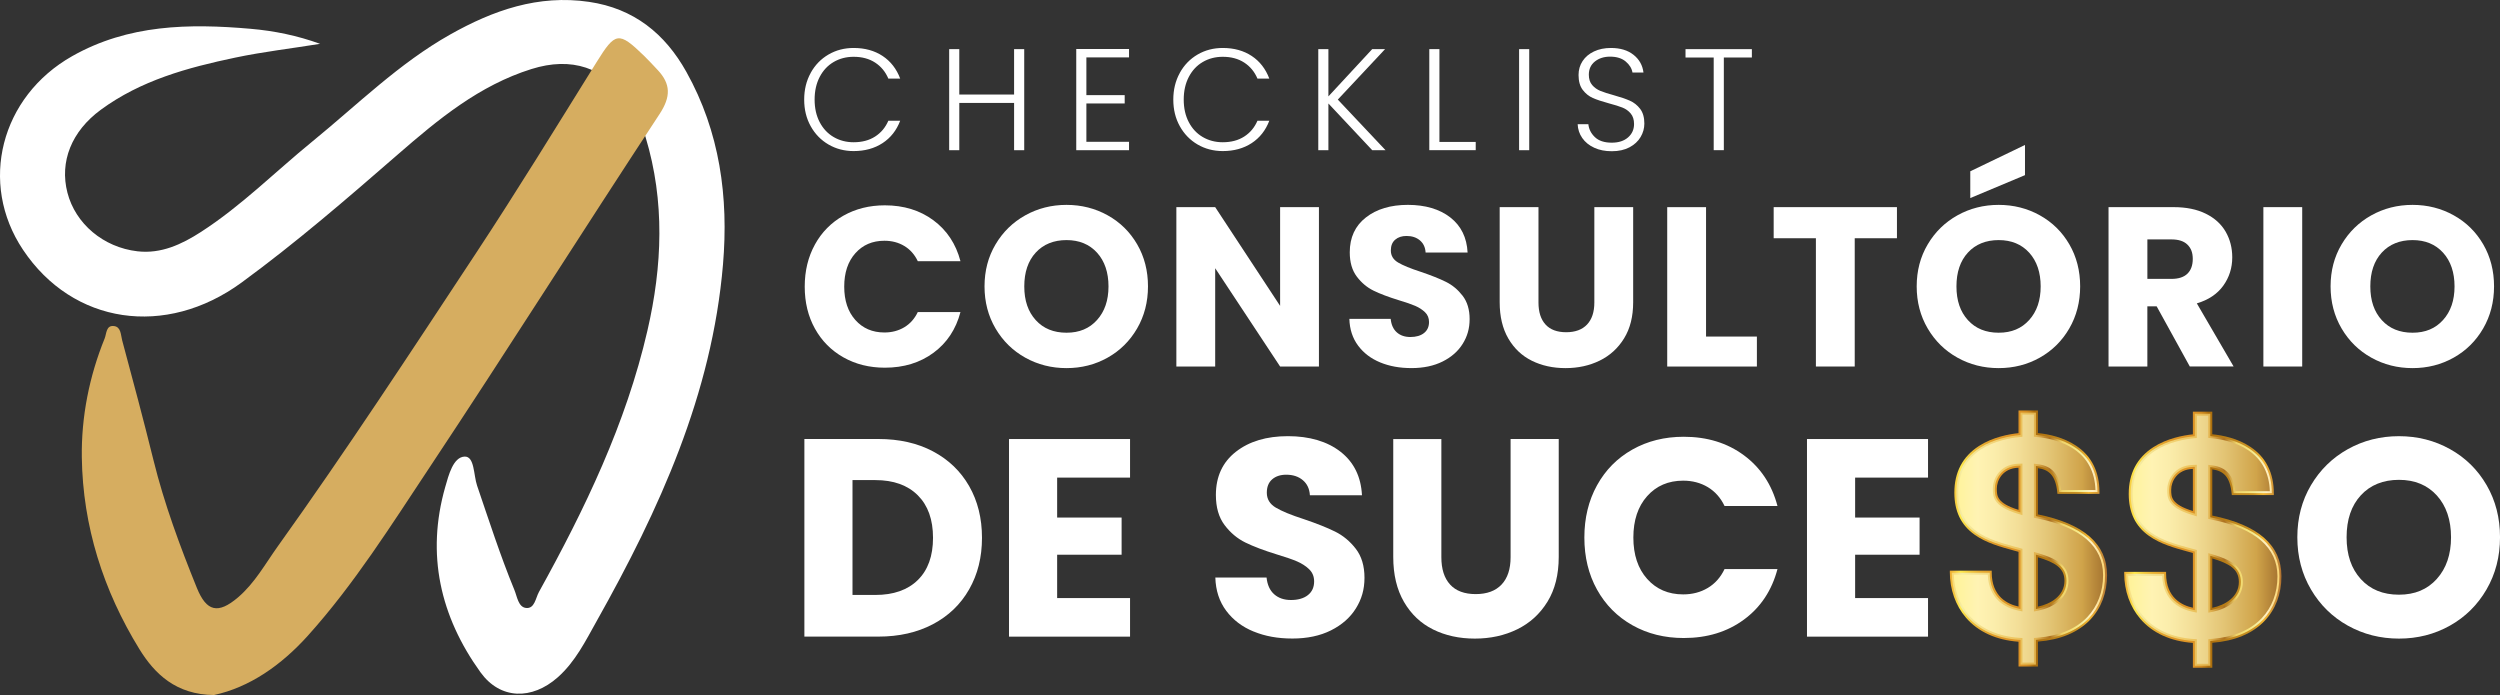 <svg xmlns="http://www.w3.org/2000/svg" xmlns:xlink="http://www.w3.org/1999/xlink" id="Layer_2" viewBox="0 0 1175.19 326.71"><rect x="0" y="0" width="1175.19" height="326.71" fill="#333333" stroke="none"/><defs><style>.cls-1{fill:url(#linear-gradient);}.cls-1,.cls-2,.cls-3,.cls-4,.cls-5,.cls-6,.cls-7,.cls-8{stroke-width:0px;}.cls-2{fill:#d6ad60;}.cls-3{fill:url(#linear-gradient-4);}.cls-4{fill:url(#linear-gradient-2);}.cls-5{fill:url(#linear-gradient-3);}.cls-6{fill:url(#linear-gradient-5);}.cls-7{fill:url(#linear-gradient-6);}.cls-8{fill:#fff;}</style><linearGradient id="linear-gradient" x1="908.79" y1="253.15" x2="993.55" y2="253.15" gradientUnits="userSpaceOnUse"><stop offset="0" stop-color="#b36d14"></stop><stop offset=".08" stop-color="#e89f2e"></stop><stop offset=".15" stop-color="#ffe94c"></stop><stop offset=".2" stop-color="#f2ca3e"></stop><stop offset=".25" stop-color="#e9b233"></stop><stop offset=".31" stop-color="#e2a12b"></stop><stop offset=".37" stop-color="#de9727"></stop><stop offset=".45" stop-color="#dd9426"></stop><stop offset=".49" stop-color="#da9124"></stop><stop offset=".52" stop-color="#d08a1f"></stop><stop offset=".54" stop-color="#c17e17"></stop><stop offset=".56" stop-color="#ab6d0c"></stop><stop offset=".56" stop-color="#ab6d0c"></stop><stop offset=".73" stop-color="#c48c21"></stop><stop offset=".78" stop-color="#c68e21"></stop><stop offset=".81" stop-color="#cf9524"></stop><stop offset=".83" stop-color="#dda229"></stop><stop offset=".86" stop-color="#f2b430"></stop><stop offset=".86" stop-color="#f5b731"></stop><stop offset=".95" stop-color="#bf8437"></stop><stop offset="1" stop-color="#863a14"></stop></linearGradient><linearGradient id="linear-gradient-2" x1="909.92" y1="253.15" x2="992.54" y2="253.15" gradientUnits="userSpaceOnUse"><stop offset=".07" stop-color="#fad05f"></stop><stop offset=".15" stop-color="#f5eda4"></stop><stop offset=".38" stop-color="#f1cf6e"></stop><stop offset=".47" stop-color="#ecc45e"></stop><stop offset=".57" stop-color="#e2b450"></stop><stop offset=".65" stop-color="#ad7121"></stop><stop offset=".72" stop-color="#f0d56c"></stop><stop offset=".79" stop-color="#f6e57d"></stop><stop offset=".84" stop-color="#f5efa2"></stop><stop offset=".89" stop-color="#fff0c3"></stop><stop offset="1" stop-color="#f9c94a"></stop></linearGradient><linearGradient id="linear-gradient-3" x1="911.07" y1="253.15" x2="991.53" y2="253.15" gradientUnits="userSpaceOnUse"><stop offset="0" stop-color="#fff287"></stop><stop offset=".23" stop-color="#fff3b3"></stop><stop offset=".33" stop-color="#fbedab"></stop><stop offset=".48" stop-color="#f2dd96"></stop><stop offset=".66" stop-color="#e2c373"></stop><stop offset=".84" stop-color="#d0a44a"></stop><stop offset=".93" stop-color="#b38338"></stop><stop offset="1" stop-color="#9e6b2b"></stop></linearGradient><linearGradient id="linear-gradient-4" x1="990.76" y1="253.71" x2="1075.52" y2="253.71" xlink:href="#linear-gradient"></linearGradient><linearGradient id="linear-gradient-5" x1="991.89" y1="253.71" x2="1074.51" y2="253.71" xlink:href="#linear-gradient-2"></linearGradient><linearGradient id="linear-gradient-6" x1="993.04" y1="253.71" x2="1073.5" y2="253.71" xlink:href="#linear-gradient-3"></linearGradient></defs><g id="Layer_1-2"><path class="cls-8" d="M150.47,20.6c-13.37,2.18-26.72,3.71-39.88,6.48-22.42,4.71-44.36,10.68-63.22,24.53-13.75,10.1-19.44,24.4-15.67,38.98,3.75,14.52,16.82,25.69,32.93,27.54,11.1,1.28,20.78-3.26,29.78-9.06,19.01-12.25,34.96-28.32,52.39-42.54,21.21-17.29,40.77-36.77,64.83-50.31C231.8,4.86,253-2.63,276.87.87c21.1,3.09,35.75,14.96,45.78,32.92,15.75,28.21,19.9,58.88,17.21,90.59-5.17,60.93-29.87,115.04-59.29,167.42-5.3,9.44-10.07,19.24-18.43,26.63-12.07,10.65-26.97,10.51-36.29-2.43-18.88-26.22-25.61-55.37-16.55-87.09,1.6-5.61,3.74-14.02,9.07-14.28,4.76-.23,4.22,8.75,5.89,13.62,5.61,16.44,10.92,32.97,17.54,49.05,1.31,3.18,1.83,8.04,5.43,8.48,4.11.5,4.53-4.65,6.12-7.52,21.61-39.04,40.9-79.06,51-122.88,7-30.35,8.26-60.66-.86-90.86-1.81-6-4.21-11.77-7.9-16.89-11.54-16.01-26.89-21.1-45.79-15.17-24.48,7.68-43.75,23.59-62.63,40.01-23.95,20.83-47.95,41.57-73.6,60.34-35.72,26.13-79.34,19.68-102.77-15.42C-10.13,86.06.31,45.41,33.94,26.39c26.39-14.93,54.95-15.38,83.91-12.85,11.03.96,21.92,3.17,32.62,7.07Z"></path><path class="cls-2" d="M100.59,326.71c-17.8-.15-27.87-9.88-35.08-21.59-16.92-27.48-26.6-57.78-27.05-90.1-.27-19.05,3.47-38.02,10.74-55.94.92-2.26.62-6.32,4.45-5.8,3.28.45,3.12,4.24,3.77,6.68,5.05,18.74,10.07,37.49,14.72,56.33,5.09,20.61,12.45,40.43,20.39,60.04,4.56,11.25,10.01,12.42,19.31,4.53,7.93-6.73,12.88-15.87,18.83-24.17,32.18-44.96,62.44-91.23,92.88-137.37,19.54-29.62,38.09-59.9,56.84-90.03,8.87-14.26,10.36-14.67,22.32-3.1,2.21,2.14,4.28,4.43,6.39,6.66,6.29,6.64,6.27,12.65.96,20.74-36.37,55.32-71.72,111.32-108.35,166.47-17.9,26.95-35.18,54.5-56.93,78.7-12.61,14.02-27.55,24.38-44.18,27.95Z"></path><path class="cls-8" d="M381.08,34.27c2.04-3.69,4.83-6.57,8.36-8.63,3.53-2.06,7.48-3.09,11.83-3.09,5.3,0,9.84,1.26,13.63,3.77,3.78,2.51,6.54,6.06,8.26,10.64h-5.57c-1.36-3.22-3.43-5.73-6.22-7.54-2.79-1.81-6.15-2.72-10.09-2.72-3.49,0-6.63.82-9.41,2.45-2.79,1.63-4.97,3.98-6.56,7.03-1.59,3.06-2.38,6.6-2.38,10.64s.79,7.57,2.38,10.6c1.59,3.04,3.77,5.37,6.56,7,2.79,1.63,5.92,2.45,9.41,2.45,3.94,0,7.31-.89,10.09-2.68,2.79-1.79,4.86-4.27,6.22-7.44h5.57c-1.72,4.53-4.49,8.04-8.29,10.53-3.81,2.49-8.34,3.74-13.59,3.74-4.35,0-8.29-1.03-11.83-3.09-3.53-2.06-6.32-4.93-8.36-8.6-2.04-3.67-3.06-7.84-3.06-12.5s1.02-8.85,3.06-12.54Z"></path><path class="cls-8" d="M481.46,23.09v47.51h-4.76v-22.22h-25.76v22.22h-4.76V23.09h4.76v21.34h25.76v-21.34h4.76Z"></path><path class="cls-8" d="M510.68,26.97v17.74h18.01v3.94h-18.01v18.01h20.05v3.94h-24.81V23.03h24.81v3.94h-20.05Z"></path><path class="cls-8" d="M554.59,34.27c2.04-3.69,4.83-6.57,8.36-8.63,3.53-2.06,7.48-3.09,11.83-3.09,5.3,0,9.84,1.26,13.63,3.77,3.78,2.51,6.54,6.06,8.26,10.64h-5.57c-1.36-3.22-3.43-5.73-6.22-7.54-2.79-1.81-6.15-2.72-10.09-2.72-3.49,0-6.63.82-9.41,2.45-2.79,1.63-4.97,3.98-6.56,7.03-1.59,3.06-2.38,6.6-2.38,10.64s.79,7.57,2.38,10.6c1.59,3.04,3.77,5.37,6.56,7,2.79,1.63,5.92,2.45,9.41,2.45,3.94,0,7.31-.89,10.09-2.68,2.79-1.79,4.86-4.27,6.22-7.44h5.57c-1.72,4.53-4.49,8.04-8.29,10.53-3.81,2.49-8.34,3.74-13.59,3.74-4.35,0-8.29-1.03-11.83-3.09-3.53-2.06-6.32-4.93-8.36-8.6-2.04-3.67-3.06-7.84-3.06-12.5s1.02-8.85,3.06-12.54Z"></path><path class="cls-8" d="M645.04,70.6l-20.59-21.95v21.95h-4.76V23.09h4.76v22.22l20.59-22.22h6.05l-22.22,23.72,22.43,23.79h-6.25Z"></path><path class="cls-8" d="M676.64,66.72h17.06v3.87h-21.82V23.09h4.76v43.63Z"></path><path class="cls-8" d="M718.85,23.09v47.51h-4.76V23.09h4.76Z"></path><path class="cls-8" d="M749.4,69.44c-2.38-1.09-4.25-2.6-5.61-4.55-1.36-1.95-2.08-4.12-2.17-6.52h5.03c.23,2.31,1.25,4.34,3.06,6.08,1.81,1.74,4.46,2.62,7.95,2.62,3.22,0,5.77-.83,7.65-2.48,1.88-1.65,2.82-3.75,2.82-6.29,0-2.04-.52-3.68-1.56-4.93-1.04-1.25-2.33-2.17-3.87-2.79-1.54-.61-3.67-1.28-6.39-2-3.17-.86-5.69-1.7-7.54-2.51s-3.44-2.08-4.76-3.81c-1.31-1.72-1.97-4.05-1.97-7,0-2.45.63-4.63,1.9-6.56,1.27-1.93,3.06-3.43,5.37-4.52s4.96-1.63,7.95-1.63c4.39,0,7.94,1.08,10.64,3.23,2.7,2.15,4.25,4.93,4.66,8.33h-5.17c-.32-1.95-1.38-3.68-3.19-5.2-1.81-1.52-4.26-2.28-7.34-2.28-2.85,0-5.23.76-7.14,2.28-1.9,1.52-2.85,3.59-2.85,6.22,0,1.99.52,3.6,1.56,4.83,1.04,1.22,2.34,2.15,3.91,2.79,1.56.63,3.68,1.31,6.35,2.04,3.08.86,5.57,1.71,7.48,2.55,1.9.84,3.51,2.12,4.83,3.84,1.31,1.72,1.97,4.03,1.97,6.93,0,2.22-.59,4.33-1.77,6.32-1.18,1.99-2.92,3.6-5.23,4.83-2.31,1.22-5.08,1.83-8.29,1.83s-5.88-.54-8.26-1.63Z"></path><path class="cls-8" d="M823.51,23.09v3.94h-13.18v43.56h-4.76V27.04h-13.25v-3.94h31.19Z"></path><path class="cls-8" d="M383.08,114.93c3.2-5.8,7.67-10.32,13.39-13.55,5.73-3.24,12.22-4.86,19.48-4.86,8.89,0,16.51,2.35,22.84,7.04,6.33,4.7,10.57,11.1,12.7,19.21h-20.06c-1.49-3.13-3.61-5.51-6.35-7.15-2.74-1.64-5.85-2.45-9.34-2.45-5.62,0-10.18,1.96-13.66,5.87-3.49,3.91-5.23,9.14-5.23,15.69s1.74,11.78,5.23,15.69c3.48,3.91,8.04,5.87,13.66,5.87,3.49,0,6.6-.82,9.34-2.45,2.74-1.64,4.86-4.02,6.35-7.15h20.06c-2.13,8.11-6.37,14.5-12.7,19.16-6.33,4.66-13.95,6.99-22.84,6.99-7.26,0-13.75-1.62-19.48-4.86-5.73-3.24-10.19-7.74-13.39-13.5-3.2-5.76-4.8-12.34-4.8-19.74s1.6-14,4.8-19.8Z"></path><path class="cls-8" d="M481.96,168.13c-5.87-3.27-10.53-7.84-13.98-13.71-3.45-5.87-5.18-12.47-5.18-19.8s1.72-13.91,5.18-19.74c3.45-5.83,8.11-10.39,13.98-13.66,5.87-3.27,12.33-4.91,19.37-4.91s13.5,1.64,19.37,4.91c5.87,3.27,10.49,7.83,13.87,13.66,3.38,5.83,5.07,12.42,5.07,19.74s-1.71,13.93-5.12,19.8-8.04,10.44-13.87,13.71c-5.83,3.27-12.27,4.91-19.32,4.91s-13.5-1.64-19.37-4.91ZM515.69,150.42c3.59-3.98,5.39-9.25,5.39-15.79s-1.8-11.9-5.39-15.85c-3.59-3.95-8.38-5.92-14.35-5.92s-10.87,1.96-14.46,5.87c-3.59,3.91-5.39,9.21-5.39,15.9s1.8,11.9,5.39,15.85c3.59,3.95,8.41,5.92,14.46,5.92s10.76-1.99,14.35-5.98Z"></path><path class="cls-8" d="M620,172.29h-18.25l-30.52-46.21v46.21h-18.25v-74.92h18.25l30.52,46.42v-46.42h18.25v74.92Z"></path><path class="cls-8" d="M648.82,170.37c-4.34-1.78-7.81-4.41-10.41-7.9-2.6-3.49-3.97-7.68-4.11-12.59h19.42c.28,2.77,1.24,4.89,2.88,6.35,1.64,1.46,3.77,2.19,6.4,2.19s4.84-.62,6.4-1.87c1.56-1.24,2.35-2.97,2.35-5.18,0-1.85-.62-3.38-1.87-4.59-1.25-1.21-2.78-2.2-4.59-2.99-1.81-.78-4.39-1.67-7.74-2.67-4.84-1.49-8.79-2.99-11.85-4.48-3.06-1.49-5.69-3.7-7.9-6.62-2.21-2.92-3.31-6.72-3.31-11.42,0-6.97,2.52-12.43,7.58-16.38,5.05-3.95,11.63-5.92,19.74-5.92s14.9,1.97,19.96,5.92c5.05,3.95,7.75,9.44,8.11,16.49h-19.74c-.14-2.42-1.03-4.32-2.67-5.71-1.64-1.39-3.74-2.08-6.3-2.08-2.21,0-3.99.59-5.34,1.76-1.35,1.17-2.03,2.86-2.03,5.07,0,2.42,1.14,4.31,3.42,5.66,2.28,1.35,5.83,2.81,10.67,4.38,4.84,1.64,8.77,3.2,11.79,4.7,3.02,1.49,5.64,3.67,7.84,6.51,2.2,2.85,3.31,6.51,3.31,10.99s-1.09,8.15-3.25,11.63c-2.17,3.49-5.32,6.26-9.45,8.32-4.13,2.06-9,3.09-14.62,3.09s-10.39-.89-14.73-2.67Z"></path><path class="cls-8" d="M723.2,97.37v44.82c0,4.48,1.1,7.93,3.31,10.35,2.2,2.42,5.44,3.63,9.71,3.63s7.54-1.21,9.82-3.63c2.28-2.42,3.42-5.87,3.42-10.35v-44.82h18.25v44.72c0,6.69-1.42,12.34-4.27,16.97-2.85,4.63-6.67,8.11-11.47,10.46-4.8,2.35-10.16,3.52-16.06,3.52s-11.19-1.16-15.85-3.47c-4.66-2.31-8.34-5.8-11.05-10.46-2.7-4.66-4.05-10.33-4.05-17.02v-44.72h18.25Z"></path><path class="cls-8" d="M801.96,158.21h23.91v14.09h-42.15v-74.92h18.25v60.83Z"></path><path class="cls-8" d="M891.71,97.37v14.62h-19.85v60.3h-18.25v-60.3h-19.85v-14.62h57.95Z"></path><path class="cls-8" d="M920.15,168.13c-5.87-3.27-10.53-7.84-13.98-13.71-3.45-5.87-5.18-12.47-5.18-19.8s1.72-13.91,5.18-19.74c3.45-5.83,8.11-10.39,13.98-13.66,5.87-3.27,12.33-4.91,19.37-4.91s13.5,1.64,19.37,4.91c5.87,3.27,10.49,7.83,13.87,13.66,3.38,5.83,5.07,12.42,5.07,19.74s-1.71,13.93-5.12,19.8-8.04,10.44-13.87,13.71c-5.83,3.27-12.27,4.91-19.32,4.91s-13.5-1.64-19.37-4.91ZM953.88,150.42c3.59-3.98,5.39-9.25,5.39-15.79s-1.8-11.9-5.39-15.85c-3.59-3.95-8.38-5.92-14.35-5.92s-10.87,1.96-14.46,5.87c-3.59,3.91-5.39,9.21-5.39,15.9s1.8,11.9,5.39,15.85c3.59,3.95,8.41,5.92,14.46,5.92s10.76-1.99,14.35-5.98ZM951.9,82.33l-25.72,10.78v-12.59l25.72-12.38v14.19Z"></path><path class="cls-8" d="M1029.38,172.29l-15.58-28.28h-4.38v28.28h-18.25v-74.92h30.63c5.9,0,10.94,1.03,15.1,3.09,4.16,2.06,7.27,4.89,9.34,8.48,2.06,3.59,3.09,7.6,3.09,12.01,0,4.98-1.41,9.43-4.22,13.34-2.81,3.91-6.96,6.69-12.43,8.32l17.29,29.67h-20.6ZM1009.43,131.1h11.31c3.34,0,5.85-.82,7.52-2.45,1.67-1.64,2.51-3.95,2.51-6.94s-.84-5.09-2.51-6.72c-1.67-1.64-4.18-2.45-7.52-2.45h-11.31v18.57Z"></path><path class="cls-8" d="M1082.21,97.37v74.92h-18.25v-74.92h18.25Z"></path><path class="cls-8" d="M1114.71,168.13c-5.87-3.27-10.53-7.84-13.98-13.71-3.45-5.87-5.18-12.47-5.18-19.8s1.72-13.91,5.18-19.74c3.45-5.83,8.11-10.39,13.98-13.66,5.87-3.27,12.33-4.91,19.37-4.91s13.5,1.64,19.37,4.91c5.87,3.27,10.49,7.83,13.87,13.66,3.38,5.83,5.07,12.42,5.07,19.74s-1.71,13.93-5.12,19.8-8.04,10.44-13.87,13.71c-5.83,3.27-12.27,4.91-19.32,4.91s-13.5-1.64-19.37-4.91ZM1148.43,150.42c3.59-3.98,5.39-9.25,5.39-15.79s-1.8-11.9-5.39-15.85c-3.59-3.95-8.38-5.92-14.35-5.92s-10.87,1.96-14.46,5.87c-3.59,3.91-5.39,9.21-5.39,15.9s1.8,11.9,5.39,15.85c3.59,3.95,8.41,5.92,14.46,5.92s10.76-1.99,14.35-5.98Z"></path><path class="cls-8" d="M438.59,212.19c7.32,3.88,12.99,9.33,17,16.34,4.01,7.01,6.02,15.11,6.02,24.28s-2.01,17.16-6.02,24.21c-4.02,7.06-9.7,12.53-17.07,16.41-7.37,3.88-15.9,5.82-25.6,5.82h-34.8v-92.89h34.8c9.79,0,18.35,1.94,25.67,5.82ZM431.44,272.66c4.76-4.67,7.15-11.29,7.15-19.85s-2.38-15.22-7.15-19.98c-4.76-4.76-11.43-7.15-19.98-7.15h-10.72v53.99h10.72c8.55,0,15.22-2.34,19.98-7.01Z"></path><path class="cls-8" d="M496.94,224.5v18.79h30.3v17.47h-30.3v20.38h34.27v18.13h-56.9v-92.89h56.9v18.13h-34.27Z"></path><path class="cls-8" d="M589.29,296.87c-5.38-2.2-9.68-5.47-12.9-9.79-3.22-4.32-4.92-9.53-5.09-15.61h24.08c.35,3.44,1.54,6.07,3.57,7.87,2.03,1.81,4.67,2.71,7.94,2.71s6-.77,7.94-2.32c1.94-1.54,2.91-3.68,2.91-6.42,0-2.29-.77-4.19-2.32-5.69-1.54-1.5-3.44-2.73-5.69-3.71-2.25-.97-5.45-2.07-9.59-3.31-6-1.85-10.9-3.71-14.69-5.56-3.79-1.85-7.06-4.59-9.79-8.2-2.74-3.62-4.1-8.34-4.1-14.16,0-8.64,3.13-15.41,9.39-20.31,6.26-4.9,14.42-7.34,24.48-7.34s18.48,2.45,24.74,7.34c6.26,4.9,9.61,11.71,10.06,20.44h-24.48c-.18-3-1.28-5.36-3.31-7.08-2.03-1.72-4.63-2.58-7.81-2.58-2.74,0-4.94.73-6.62,2.18-1.68,1.46-2.51,3.55-2.51,6.29,0,3,1.41,5.34,4.23,7.01,2.82,1.68,7.23,3.49,13.23,5.43,6,2.03,10.87,3.97,14.62,5.82,3.75,1.85,6.99,4.54,9.73,8.07,2.73,3.53,4.1,8.07,4.1,13.63s-1.35,10.1-4.04,14.42c-2.69,4.32-6.6,7.76-11.71,10.32-5.12,2.56-11.16,3.84-18.13,3.84s-12.88-1.1-18.26-3.31Z"></path><path class="cls-8" d="M677.55,206.37v55.57c0,5.56,1.37,9.84,4.1,12.83,2.73,3,6.75,4.5,12.04,4.5s9.35-1.5,12.17-4.5c2.82-3,4.23-7.28,4.23-12.83v-55.57h22.63v55.44c0,8.29-1.77,15.31-5.29,21.04-3.53,5.74-8.27,10.06-14.22,12.97-5.95,2.91-12.59,4.37-19.91,4.37s-13.87-1.43-19.65-4.3c-5.78-2.87-10.34-7.19-13.69-12.97-3.35-5.78-5.03-12.81-5.03-21.1v-55.44h22.63Z"></path><path class="cls-8" d="M750.72,228.13c3.97-7.19,9.5-12.79,16.61-16.8,7.1-4.01,15.15-6.02,24.15-6.02,11.03,0,20.46,2.91,28.32,8.73,7.85,5.82,13.1,13.76,15.75,23.82h-24.88c-1.85-3.88-4.48-6.83-7.87-8.87-3.4-2.03-7.26-3.04-11.58-3.04-6.97,0-12.62,2.43-16.94,7.28-4.32,4.85-6.48,11.34-6.48,19.45s2.16,14.6,6.48,19.45c4.32,4.85,9.97,7.28,16.94,7.28,4.32,0,8.18-1.01,11.58-3.04,3.4-2.03,6.02-4.98,7.87-8.87h24.88c-2.65,10.06-7.9,17.97-15.75,23.75-7.85,5.78-17.29,8.67-28.32,8.67-9,0-17.05-2.01-24.15-6.02-7.1-4.01-12.64-9.59-16.61-16.74-3.97-7.15-5.95-15.3-5.95-24.48s1.98-17.35,5.95-24.55Z"></path><path class="cls-8" d="M872.05,224.5v18.79h30.3v17.47h-30.3v20.38h34.27v18.13h-56.9v-92.89h56.9v18.13h-34.27Z"></path><path class="cls-8" d="M1103.67,294.1c-7.28-4.06-13.06-9.73-17.33-17-4.28-7.28-6.42-15.46-6.42-24.55s2.14-17.25,6.42-24.48c4.28-7.23,10.06-12.88,17.33-16.94,7.28-4.06,15.28-6.09,24.02-6.09s16.74,2.03,24.02,6.09c7.28,4.06,13.01,9.7,17.2,16.94,4.19,7.23,6.29,15.39,6.29,24.48s-2.12,17.27-6.35,24.55-9.97,12.95-17.2,17c-7.23,4.06-15.22,6.09-23.95,6.09s-16.74-2.03-24.02-6.09ZM1145.49,272.13c4.45-4.94,6.68-11.47,6.68-19.58s-2.23-14.75-6.68-19.65c-4.46-4.9-10.39-7.34-17.8-7.34s-13.48,2.43-17.93,7.28c-4.46,4.85-6.68,11.43-6.68,19.72s2.23,14.75,6.68,19.65c4.45,4.9,10.43,7.34,17.93,7.34s13.34-2.47,17.8-7.41Z"></path><path class="cls-1" d="M957.97,241.82v-21.74c4.9.67,8.29,3.04,9.11,11.39l.07.7h19.76v-.78c0-9.61-3.69-16.97-10.96-21.86-5.94-3.99-12.93-5.45-17.98-5.95v-10.62h-9.12v10.65c-4.45.46-12.18,1.87-18.66,6.08-7.63,4.96-11.5,12.33-11.5,21.91,0,8.69,3.09,15.13,9.46,19.71,5.43,3.9,12.31,5.79,18.39,7.45.79.22,1.56.43,2.32.64v25.72c-5.09-1.09-12.6-4.64-12.6-16.08v-.78h-19.69v.78c0,8.04,2.69,15.6,7.57,21.3,5.7,6.65,14.23,10.56,24.72,11.32v11.65h9.12v-11.71c10.56-.84,18.81-4.28,24.53-10.23,5.22-5.43,7.98-12.71,7.98-21.05,0-14.55-10.94-24.14-32.51-28.51ZM970.46,273.02c0,7.1-6.54,10.91-12.49,12.14v-23.2c8.11,2.44,12.49,5.04,12.49,11.06ZM938.66,229.67c0-3.86,2.72-9.57,10.19-9.81v19.8c-10.19-3.14-10.19-6.62-10.19-9.98Z"></path><path class="cls-4" d="M949.78,312.39v-11.58l-.86-.06c-10.23-.74-18.56-4.54-24.08-10.99-4.71-5.5-7.31-12.79-7.35-20.54h17.83c.07,12.16,8.38,15.77,13.34,16.83l1.13.24v-27.57l-.68-.19c-.75-.21-1.51-.42-2.29-.63h-.04c-6-1.65-12.79-3.51-18.09-7.31-6.1-4.39-9.07-10.59-9.07-18.95,0-9.25,3.73-16.36,11.08-21.13,6.43-4.18,14.2-5.51,18.25-5.93l.83-.09v-10.55h7.26v10.53l.84.08c4.78.47,11.71,1.86,17.55,5.79,6.96,4.68,10.51,11.72,10.55,20.93h-17.99c-.78-7.63-3.74-11.25-9.9-12.09l-1.06-.14v23.57l.75.15c21.08,4.26,31.76,13.55,31.76,27.59,0,8.09-2.67,15.14-7.72,20.4-5.55,5.78-13.61,9.13-23.93,9.95l-.86.07v11.63h-7.26ZM957.04,286.3l1.12-.23c6.4-1.32,13.24-5.44,13.24-13.05,0-6.65-5.03-9.51-13.16-11.95l-1.2-.36v25.59ZM948.81,218.92c-8.13.27-11.09,6.57-11.09,10.75,0,3.53,0,7.52,10.84,10.87l1.21.37v-22.02l-.96.03Z"></path><path class="cls-5" d="M950.71,311.45v-11.52l-1.73-.12c-9.98-.72-18.08-4.41-23.44-10.67-4.37-5.1-6.88-11.82-7.11-19.01h15.97c.48,12.08,8.96,15.72,14.05,16.81l2.25.48v-29.43l-1.36-.38c-.75-.21-1.51-.42-2.29-.63h-.04c-5.92-1.63-12.63-3.46-17.79-7.17-5.84-4.2-8.68-10.15-8.68-18.19,0-8.91,3.58-15.76,10.65-20.35,6.27-4.07,13.87-5.37,17.84-5.79l1.67-.17v-10.46h5.4v10.44l1.68.17c4.67.46,11.44,1.82,17.12,5.64,6.45,4.34,9.85,10.8,10.12,19.23h-16.21c-.96-7.48-4.25-11.21-10.6-12.08l-2.11-.29v25.4l1.49.3c20.58,4.16,31.02,13.14,31.02,26.68,0,7.84-2.58,14.67-7.46,19.75-5.39,5.61-13.24,8.86-23.33,9.67l-1.71.14v11.56h-5.4ZM956.11,287.44l2.24-.46c6.76-1.39,13.98-5.79,13.98-13.96,0-7.21-5.52-10.35-13.82-12.84l-2.4-.72v27.99ZM948.78,217.99c-8.79.29-11.99,7.14-11.99,11.68,0,3.66,0,8.21,11.5,11.76l2.41.74v-24.24l-1.92.06Z"></path><path class="cls-3" d="M1039.94,242.38v-21.74c4.9.67,8.29,3.04,9.11,11.39l.07.7h19.76v-.78c0-9.61-3.69-16.97-10.96-21.86-5.94-3.99-12.93-5.45-17.98-5.95v-10.62h-9.12v10.65c-4.45.46-12.18,1.87-18.66,6.08-7.63,4.96-11.5,12.33-11.5,21.91,0,8.69,3.09,15.13,9.46,19.71,5.43,3.9,12.31,5.79,18.39,7.45.79.22,1.56.43,2.32.64v25.72c-5.09-1.09-12.6-4.64-12.6-16.08v-.78h-19.69v.78c0,8.04,2.69,15.6,7.57,21.3,5.7,6.65,14.23,10.56,24.72,11.32v11.65h9.12v-11.71c10.56-.84,18.81-4.28,24.53-10.23,5.22-5.43,7.98-12.71,7.98-21.05,0-14.55-10.94-24.14-32.51-28.51ZM1052.43,273.57c0,7.1-6.54,10.91-12.49,12.14v-23.2c8.11,2.44,12.49,5.04,12.49,11.06ZM1020.63,230.23c0-3.86,2.72-9.57,10.19-9.81v19.8c-10.19-3.14-10.19-6.62-10.19-9.98Z"></path><path class="cls-6" d="M1031.74,312.94v-11.58l-.86-.06c-10.23-.74-18.56-4.54-24.08-10.99-4.71-5.5-7.31-12.79-7.35-20.54h17.83c.07,12.16,8.38,15.77,13.34,16.83l1.13.24v-27.57l-.68-.19c-.75-.21-1.51-.42-2.29-.63h-.04c-6-1.65-12.79-3.51-18.09-7.31-6.1-4.39-9.07-10.59-9.07-18.95,0-9.25,3.73-16.36,11.08-21.13,6.43-4.18,14.2-5.51,18.25-5.93l.83-.09v-10.55h7.26v10.53l.84.08c4.78.47,11.71,1.86,17.55,5.79,6.96,4.68,10.51,11.72,10.55,20.93h-17.99c-.78-7.63-3.74-11.25-9.9-12.09l-1.06-.14v23.57l.75.15c21.08,4.26,31.76,13.55,31.76,27.59,0,8.09-2.67,15.14-7.72,20.4-5.55,5.78-13.61,9.13-23.93,9.95l-.86.07v11.63h-7.26ZM1039.01,286.85l1.12-.23c6.4-1.32,13.24-5.44,13.24-13.05,0-6.65-5.03-9.51-13.16-11.95l-1.2-.36v25.59ZM1030.78,219.48c-8.13.27-11.09,6.57-11.09,10.75,0,3.53,0,7.52,10.84,10.87l1.21.37v-22.02l-.96.03Z"></path><path class="cls-7" d="M1032.68,312.01v-11.52l-1.73-.12c-9.98-.72-18.08-4.41-23.44-10.67-4.37-5.1-6.88-11.82-7.11-19.01h15.97c.48,12.08,8.96,15.72,14.05,16.81l2.25.48v-29.43l-1.36-.38c-.75-.21-1.51-.42-2.29-.63h-.04c-5.92-1.63-12.63-3.46-17.79-7.17-5.84-4.2-8.68-10.15-8.68-18.19,0-8.91,3.58-15.76,10.65-20.35,6.27-4.07,13.87-5.37,17.84-5.79l1.67-.17v-10.46h5.4v10.44l1.68.17c4.67.46,11.44,1.82,17.12,5.64,6.45,4.34,9.85,10.8,10.12,19.23h-16.21c-.96-7.48-4.25-11.21-10.6-12.08l-2.11-.29v25.4l1.49.3c20.58,4.16,31.02,13.14,31.02,26.68,0,7.84-2.58,14.67-7.46,19.75-5.39,5.61-13.24,8.86-23.33,9.67l-1.71.14v11.56h-5.4ZM1038.08,288l2.24-.46c6.76-1.39,13.98-5.79,13.98-13.96,0-7.21-5.52-10.35-13.82-12.84l-2.4-.72v27.99ZM1030.75,218.55c-8.79.29-11.99,7.14-11.99,11.68,0,3.66,0,8.21,11.5,11.76l2.41.74v-24.24l-1.92.06Z"></path></g></svg>